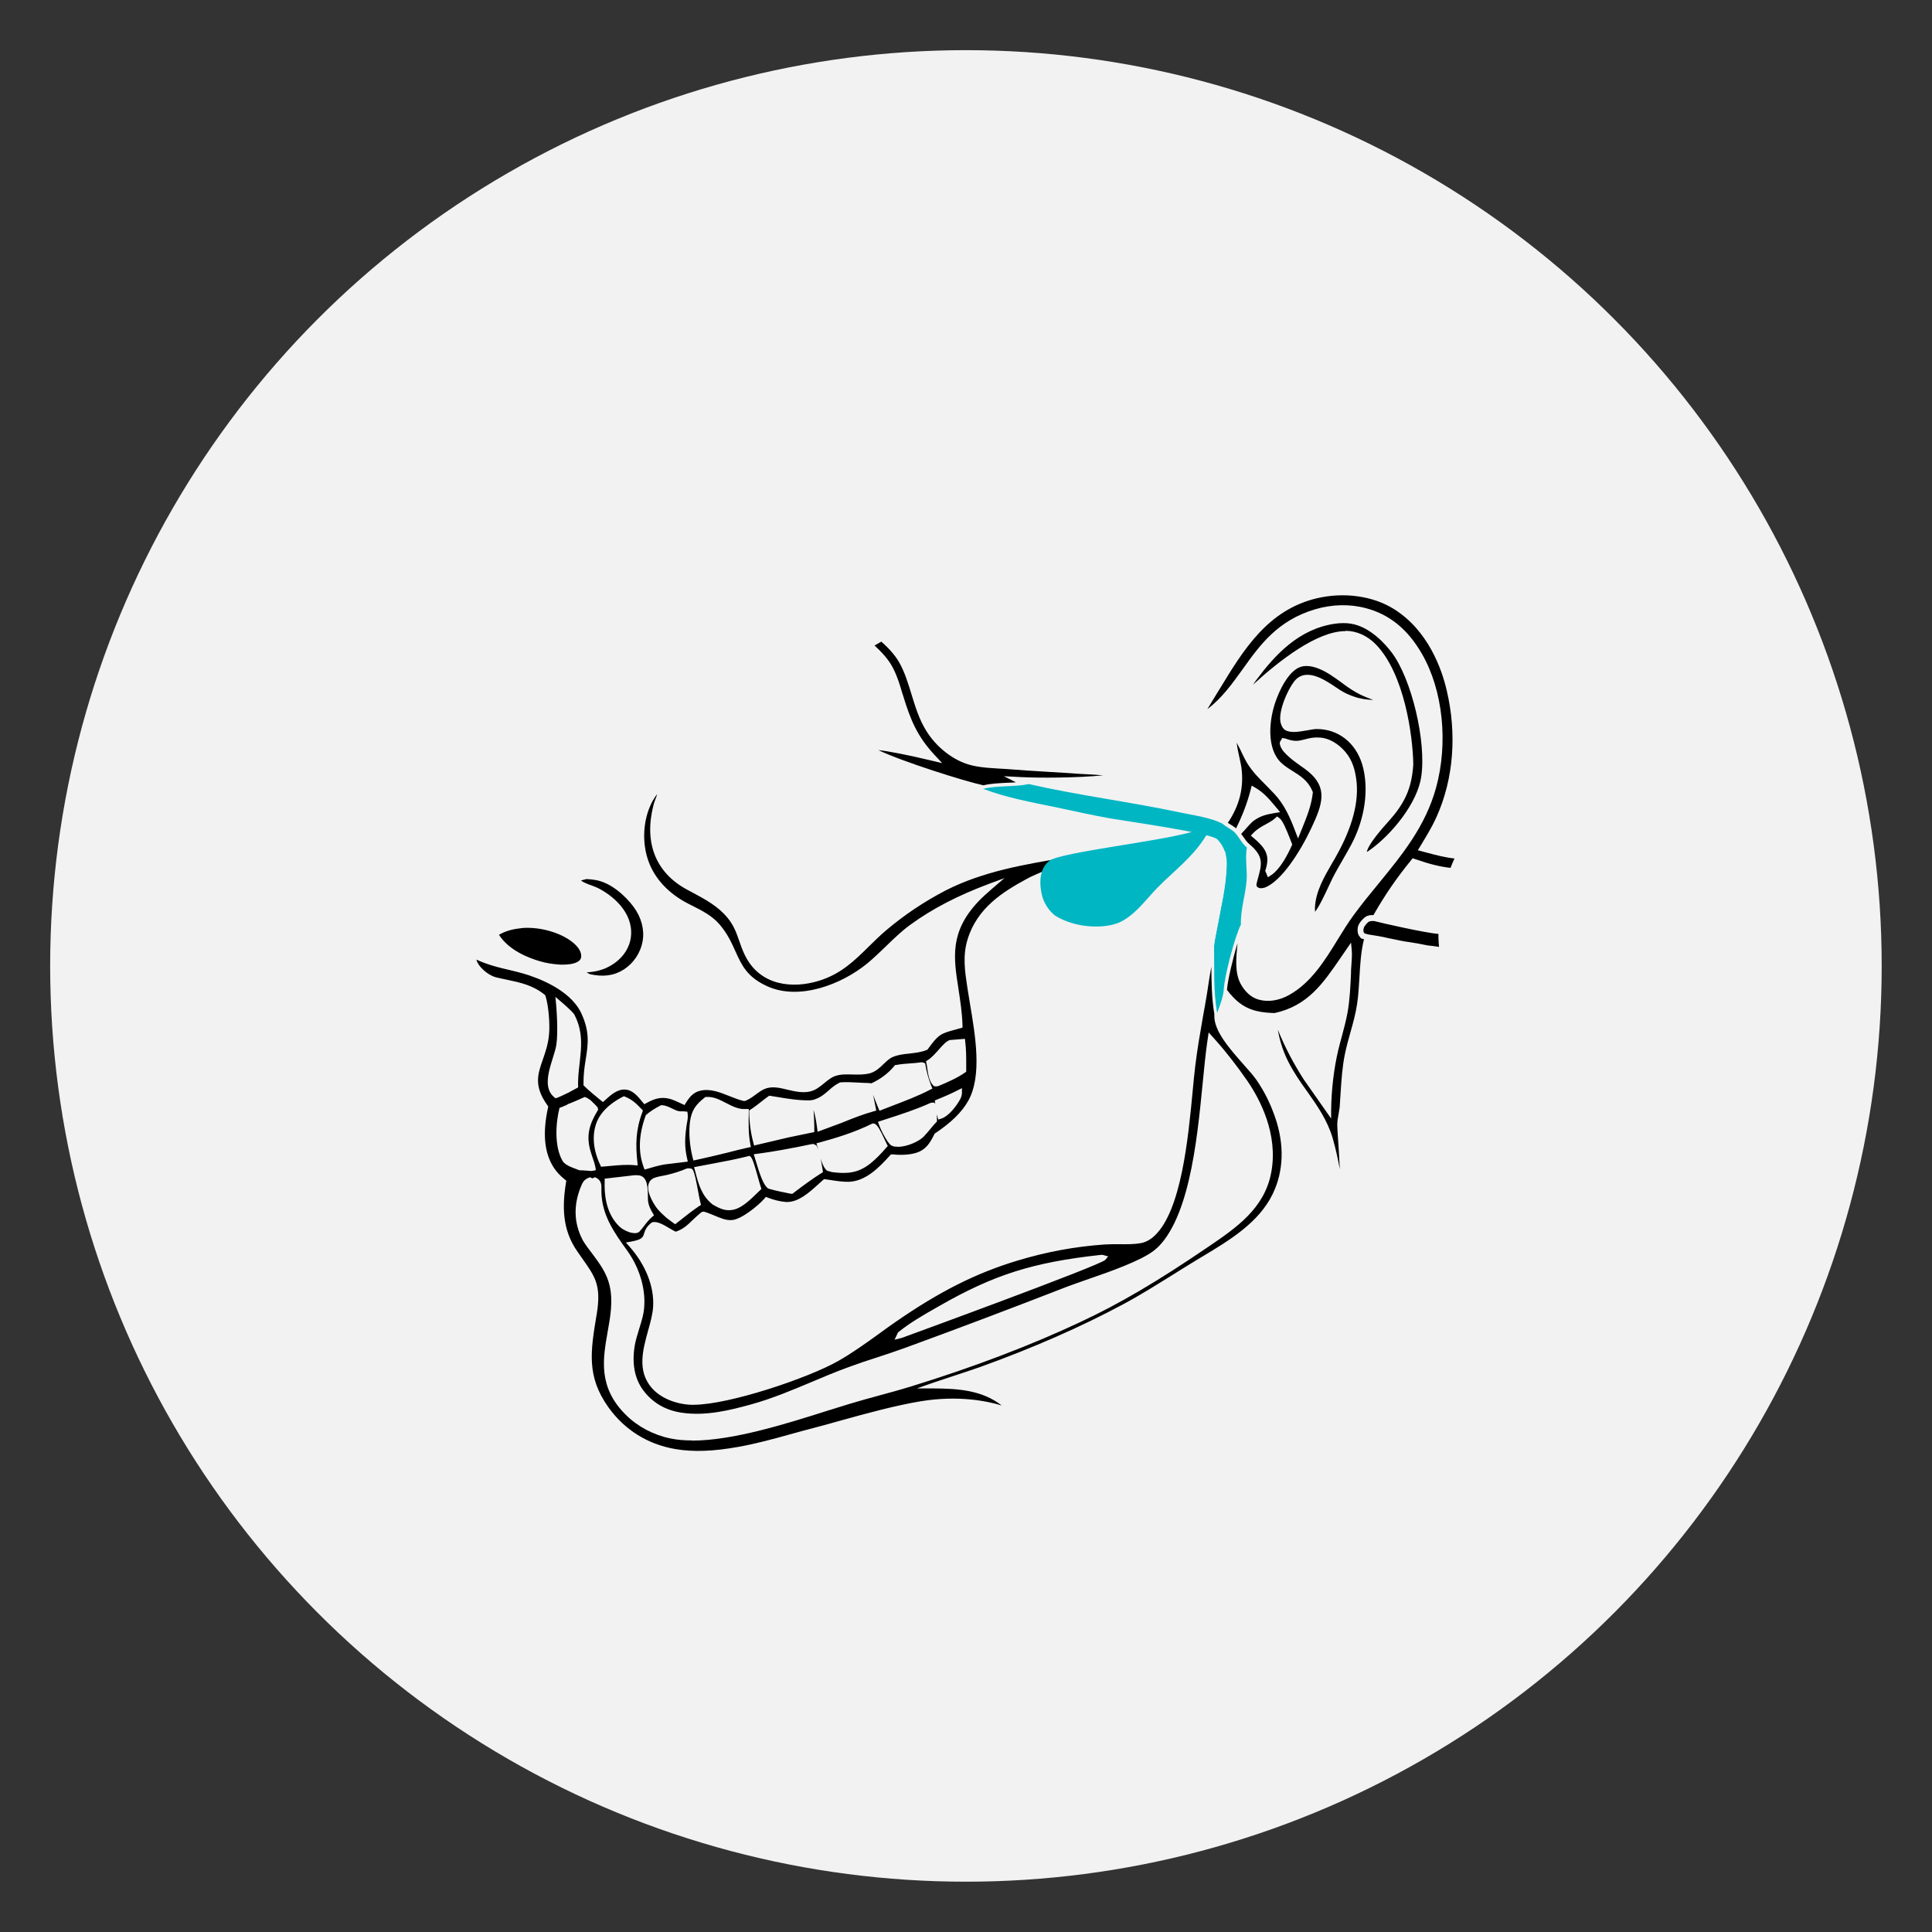 <?xml version="1.0" encoding="UTF-8"?>
<svg id="_Слой_1" data-name="Слой 1" xmlns="http://www.w3.org/2000/svg" viewBox="0 0 135.95 135.95">
  <rect x="0" y="0" width="135.95" height="135.95" fill="#333333" stroke="none"/>
  <defs>
    <style>
      .cls-1 {
        fill: #000;
      }

      .cls-1, .cls-2, .cls-3 {
        stroke-width: 0px;
      }

      .cls-2 {
        fill: #f2f2f2;
      }

      .cls-3 {
        fill: #00b6c3;
      }
    </style>
  </defs>
  <g id="_Кондилография_иконка" data-name="Кондилография иконка">
    <circle class="cls-2" cx="67.97" cy="67.97" r="64.44"/>
    <g>
      <g>
        <path class="cls-1" d="M89.92,78.51c-.33-.95-.75-1.82-1.33-2.65-.77-1.11-2.99-3.03-2.93-4.43,0-.03,0-.06,0-.1,0-.02,0-.04,0-.06-.28-1.57-.19-3.19-.22-4.78-.41,1.19-.54,2.43-.75,3.67-.27,1.59-.57,3.17-.77,4.77-.36,2.92-.61,9.79-2.8,11.85-.25.23-.54.41-.88.47-.79.14-1.68.03-2.49.09-2.11.15-4.19.53-6.21,1.15-3.22.97-5.86,2.42-8.61,4.34-1.32.91-2.62,1.93-4.01,2.73-2.05,1.17-7.93,3.18-10.29,3.05-.94-.05-1.97-.4-2.6-1.13-1.4-1.64.06-3.81.16-5.57.09-1.61-.68-3.19-1.73-4.37,1.52-.27.73-.74,1.54-1.37.41-.08,1.1.49,1.51.67l.08.03c.87-.27,1.21-.85,1.89-1.38.02-.01.04-.03.06-.04.67.19,1.32.65,2.04.6.72-.05,1.97-1.06,2.43-1.59.42.17.91.3,1.36.32,1.1.06,1.99-.93,2.76-1.59.55.08,1.14.2,1.7.18,1.27-.05,2.24-1.04,3.03-1.93.59.05,1.28.04,1.85-.16.68-.24.99-.75,1.3-1.36.92-.62,1.85-1.38,2.4-2.37,1.17-2.11.31-5.68-.03-7.96-.18-1.17-.36-2.25-.01-3.41.62-2.06,2.26-3.17,4.06-4.15.85-.48,6-2.46,3.54-2.04-3.23.55-6.49.98-9.44,2.5-1.49.78-2.9,1.72-4.18,2.81-1.58,1.34-2.6,2.89-4.69,3.53-1.92.59-4.01.25-4.96-1.71-.46-.95-.52-1.77-1.22-2.64-.81-.99-1.86-1.47-2.95-2.06-2.24-1.22-2.84-3.33-2.22-5.72.08-.3.39-.95.31-1.22h-.12c-.34.26-.66.81-.83,1.2-.54,1.25-.57,2.79-.1,4.06.51,1.37,1.58,2.38,2.86,3.04.8.42,1.59.75,2.19,1.46,1.41,1.65,1.02,3.29,3.41,4.37,2.34,1.06,5.38-.1,7.24-1.63,1.06-.86,1.92-1.92,3.03-2.73,1.69-1.23,3.56-2.14,5.52-2.86-.36.31-.71.61-1.03.96-2.8,3-1.26,5.42-1.14,8.84-1.37.38-1.52.32-2.4,1.53-.78.32-1.66.17-2.41.5-.59.26-.92.95-1.57,1.13-.79.22-1.63-.07-2.45.19-.68.22-1.1.95-1.78,1.1-1.03.22-2.09-.55-3.09-.21-.53.18-.9.64-1.41.86-.02,0-.04.02-.06.02-1.01-.26-2.04-.98-3.13-.73-.56.13-.85.48-1.14.95-.3-.14-.6-.3-.92-.38-.68-.18-1.19-.01-1.78.32-.36-.43-.76-.93-1.37-.97-.62-.04-1.16.42-1.59.81-.4-.32-.8-.64-1.16-1-.04-1.94.8-3.02-.19-5.11-.72-1.51-2.65-2.42-4.17-2.87-.91-.27-1.84-.42-2.73-.75-.28-.1-.56-.23-.84-.37-.44.44.55,1.55,1.42,1.77,1.21.3,2.35.38,3.35,1.2.21.64.3,1.87.25,2.54-.15,2.08-1.64,3.05-.07,5.2-.31,1.44-.4,3.05.43,4.35.23.36.51.64.85.91-.3,1.81-.25,3.46.84,5.02,1.17,1.68,1.67,2.09,1.31,4.24-.42,2.54-.77,4.41.84,6.69,1.18,1.66,2.87,2.7,4.87,3.04,1.48.25,3.04.11,4.5-.16,1.79-.32,3.51-.87,5.26-1.33,2.35-.62,5.18-1.5,7.57-1.88,3.93-.63,6.5.63,6.5.63-.11-.13-.23-.25-.35-.36-1.5-1.41-3.34-1.55-5.3-1.56,1.1-.38,2.23-.72,3.32-1.11,3.44-1.24,6.89-2.7,10.11-4.43,1.64-.88,3.2-1.91,4.78-2.88,2.13-1.31,4.69-2.62,5.82-4.97.87-1.79.83-3.73.18-5.58ZM63.32,93.91c.86-.71,1.92-1.29,2.89-1.85,3.96-2.26,6.73-3.06,11.22-3.56.15-.02.07-.02.22.01-.22.27-12.93,4.98-14.21,5.42l-.14.04.03-.07ZM61.05,81.75c-.82.63-1.53.66-2.51.54l-.25-.06c-.32-.24-.5-1.24-.61-1.63,1.3-.36,2.52-.73,3.73-1.33.01,0,.03,0,.04,0,.2.09.62,1.1.75,1.35-.34.41-.72.8-1.14,1.13ZM65.71,78.84c-.31.32-.56.69-.87,1-.39.38-1.3.73-1.86.64-.2-.03-.24-.13-.35-.27-.24-.36-.44-.74-.59-1.15,1.19-.39,2.38-.76,3.53-1.28h.08c.14.21.08.78.07,1.05ZM67.35,77.33c-.23.4-.73,1.05-1.18,1.2-.09-.32-.13-.63-.17-.96.51-.2,1-.42,1.49-.67,0,.16-.06.3-.14.44ZM66.92,73.36l.81-.06c.09.66.07,1.33.07,1.99-.54.37-1.12.62-1.72.88-.1.05-.16.07-.27.06-.3-.27-.35-1.08-.43-1.47.59-.35,1.12-1.27,1.53-1.41ZM63.09,75.15c.59-.1,1.19-.09,1.78-.17l.05.02c.09.53.23,1.04.43,1.54-1.07.55-2.24.96-3.36,1.4-.21-.5-.4-1-.58-1.5.67-.31,1.22-.72,1.69-1.28ZM59.17,76.37c.65-.04,1.31.04,1.96.06.05.54.18,1.08.28,1.61-.79.21-1.55.52-2.3.83l-1.43.53c-.08-.63-.2-1.19-.41-1.8.99-.3,1.12-.85,1.9-1.23ZM57.29,80.76c.21.51.29,1.07.38,1.61-.69.43-1.34.93-1.99,1.42-.52-.09-1.02-.19-1.52-.33-.35-.24-.73-1.64-.86-2.07,1.29-.17,2.56-.41,3.84-.68.09-.01.04-.02.16.05ZM54.18,77.32c.91.15,1.87.34,2.79.32.08.63.09,1.26.11,1.89l-1.67.35-2.19.52c-.19-.71-.28-1.41-.29-2.14.44-.28.84-.63,1.26-.93ZM53.35,83.6c-.46.43-1.09,1.12-1.7,1.3-.53.15-.95-.06-1.4-.32-.75-.59-.93-1.43-1.16-2.31,1.21-.24,2.4-.43,3.59-.73.16.15.54,1.68.66,2.06ZM48.76,78.97c.1-.77.38-1.12.96-1.59.99-.02,1.7.92,2.76.86-.02.79-.04,1.53.12,2.31-.49.11-.98.23-1.47.36-.72.18-1.45.35-2.18.51-.19-.77-.29-1.65-.19-2.44ZM48.59,82.44c.18.35.37,1.76.51,2.27-.55.37-1.07.79-1.59,1.2-.18-.12-.35-.26-.52-.39-.22-.2-.44-.4-.62-.63-.26-.35-.67-1.08-.54-1.51.04-.13.12-.23.25-.28.27-.11.64-.15.92-.22.49-.11.95-.26,1.41-.46.06,0,.12.01.18.02ZM45.62,78.57c.3-.25.61-.44.95-.61.45.02.87.44,1.3.43.11,0,.21,0,.31.01.03.24-.05.53-.08.77-.12.87-.16,1.52.04,2.39l-1.43.17c-.42.08-.83.19-1.24.32-.43-1.16-.27-2.33.14-3.47ZM45.42,84.61c.06.32.19.59.35.87-.38.33-.6.69-.92,1.06-.19.07-.3.03-.5,0-.28-.09-.52-.24-.72-.45-.74-.78-.93-1.92-.88-2.96l1.63-.19c.18-.02.39-.05.57-.02.58.1.39,1.26.47,1.7ZM42.14,79.14c.27-.79,1.04-1.41,1.77-1.77.47.19.76.48,1.11.83-.47,1.26-.5,2.28-.36,3.6-.53-.05-1.05,0-1.58.04-.22.02-.44.04-.66.06-.41-.86-.61-1.83-.28-2.76ZM40.22,81.33c-.58-1.01-.39-2.4-.11-3.48.37-.13.73-.26,1.09-.41.27.07.5.42.66.63-.62,1.04-.84,1.88-.47,3.07.11.34.26.69.32,1.04-.2.04-.41,0-.62-.03-.37-.16-.67-.46-.88-.82ZM89.08,82.27c-.46,2.42-2.49,3.71-4.39,4.99-2.78,1.87-5.64,3.63-8.68,5.05-3.79,1.76-7.79,3.22-11.78,4.44-1.44.44-2.91.79-4.36,1.22-3.27.98-9.01,3.06-12.31,2.39-1.08-.22-2.14-.75-2.93-1.52-2.92-2.84-.37-5.77-1.04-8.75-.29-1.3-1.17-2.11-1.89-3.18-.06-.12-.12-.24-.18-.36-.47-1.07-.38-2.18.09-3.24.06-.14.11-.2.24-.26.35.15.25.51.26.84.04,1.68.9,2.9,1.85,4.23.89,1.24,1.42,2.94,1.06,4.45-.17.71-.45,1.38-.57,2.1-.18,1.13-.08,2.29.62,3.24.71.96,1.7,1.51,2.87,1.69,1.67.25,3.37-.14,4.98-.6,2.4-.67,4.59-1.8,6.92-2.65,1.28-.47,2.59-.86,3.87-1.33,3.83-1.4,7.65-2.84,11.44-4.33,1.64-.62,4.83-1.56,6.14-2.55,3.37-2.54,3.42-10.78,4-14.71.76.85,1.52,1.83,2.17,2.77,1.2,1.73,2.01,3.95,1.6,6.07Z"/>
        <path class="cls-2" d="M49.14,102.48c-.59,0-1.14-.04-1.66-.13-2.07-.35-3.8-1.43-5-3.12-1.63-2.29-1.31-4.22-.9-6.67l.03-.17c.31-1.87-.04-2.35-.96-3.64-.1-.14-.21-.3-.33-.46-1.21-1.73-1.14-3.52-.9-5.05-.34-.28-.6-.56-.8-.88-.71-1.11-.87-2.55-.47-4.41-1.04-1.48-.7-2.48-.33-3.53.18-.53.37-1.07.42-1.73.05-.64-.04-1.79-.22-2.41-.73-.58-1.56-.76-2.44-.94-.26-.05-.52-.11-.78-.18-.7-.17-1.48-.88-1.65-1.47-.07-.25-.02-.48.13-.63l.1-.1.13.06c.3.15.57.27.82.36.54.2,1.1.33,1.64.46.36.09.72.17,1.08.28,1.01.29,3.44,1.17,4.3,2.97.69,1.44.53,2.43.37,3.49-.08.5-.16,1.02-.16,1.62.3.29.63.56.95.82.37-.33.94-.8,1.61-.75.63.04,1.06.5,1.4.92.55-.3,1.08-.45,1.78-.26.26.07.51.19.75.3l.05.02c.26-.39.58-.75,1.17-.89.81-.19,1.56.11,2.29.4.3.12.59.23.87.31.21-.09.4-.23.6-.38.25-.19.5-.38.82-.48.58-.19,1.17-.06,1.73.08.48.11.94.22,1.38.13.31-.07.58-.28.85-.52.27-.23.55-.46.91-.58.46-.15.92-.14,1.36-.12.39.01.75.02,1.1-.07.3-.08.54-.31.78-.55.22-.22.46-.44.76-.57.41-.18.84-.22,1.26-.27.39-.04.75-.08,1.1-.21.79-1.07,1.03-1.16,2.12-1.46l.2-.06c-.04-.82-.16-1.59-.27-2.33-.35-2.26-.65-4.21,1.48-6.5.08-.08.15-.16.23-.23-1.71.71-3.18,1.51-4.45,2.44-.62.45-1.17.99-1.7,1.51-.42.41-.86.83-1.32,1.22-1.9,1.56-5.05,2.74-7.45,1.66-1.57-.71-2-1.66-2.45-2.66-.26-.57-.52-1.17-1.03-1.76-.49-.57-1.12-.89-1.79-1.23l-.34-.18c-1.44-.75-2.46-1.84-2.95-3.15-.5-1.34-.46-2.91.1-4.21.19-.44.52-1,.89-1.28l.05-.04h.33s.04.14.04.14c.07.24-.04.57-.2,1.01-.05.12-.09.24-.11.32-.45,1.74-.45,4.1,2.12,5.5l.4.22c.96.51,1.87,1,2.61,1.9.47.58.66,1.13.87,1.71.11.31.22.64.38.97.95,1.96,3.06,2.12,4.72,1.61,1.46-.45,2.39-1.36,3.38-2.33.39-.38.79-.78,1.24-1.16,1.29-1.1,2.71-2.05,4.22-2.83,2.7-1.39,5.7-1.89,8.59-2.37l.91-.15c.56-.1.82-.1.89.13.08.28-.15.45-2.75,1.58-.67.29-1.3.57-1.54.7-1.98,1.07-3.41,2.16-3.97,4.03-.32,1.07-.17,2.1,0,3.19l.02.13c.05.32.11.67.17,1.04.39,2.31.88,5.18-.16,7.05-.47.85-1.24,1.61-2.42,2.41-.3.6-.64,1.16-1.38,1.42-.49.17-1.1.22-1.83.18-.82.91-1.81,1.87-3.1,1.92-.48.02-.95-.06-1.41-.13l-.23-.04c-.1.09-.2.18-.31.27-.71.64-1.51,1.36-2.53,1.31-.4-.02-.85-.12-1.29-.28-.53.57-1.72,1.51-2.47,1.56-.51.04-1-.16-1.45-.36-.19-.08-.38-.16-.56-.22-.19.15-.36.31-.52.47-.39.38-.76.73-1.41.93l-.07.02-.14-.06c-.15-.06-.31-.16-.49-.27-.27-.17-.64-.39-.86-.39h0c-.23.2-.29.36-.34.54-.11.34-.24.59-.91.77,1.07,1.31,1.64,2.84,1.55,4.26-.03.58-.21,1.2-.37,1.8-.35,1.27-.72,2.59.17,3.63.52.61,1.44,1.01,2.46,1.06,2.25.11,8.09-1.83,10.18-3.03.99-.56,1.94-1.25,2.87-1.92.38-.27.75-.54,1.13-.8,3.12-2.17,5.71-3.47,8.67-4.37,2.03-.62,4.13-1.01,6.25-1.15.34-.02.7-.02,1.04-.02.48,0,.98.01,1.42-.07.27-.05.53-.19.77-.42,1.77-1.67,2.25-6.67,2.56-9.98.06-.67.12-1.26.18-1.75.14-1.19.35-2.38.56-3.53.07-.42.14-.83.21-1.25.04-.27.09-.53.13-.8.15-.96.3-1.95.63-2.9l.36-1.05.02,1.11c0,.41,0,.82,0,1.24,0,1.16,0,2.36.21,3.51v.02s0,.18,0,.18c-.04.92,1.07,2.17,1.96,3.18.37.41.71.8.94,1.13.56.79,1,1.68,1.35,2.7h0c.71,2.03.64,4.02-.19,5.74-1.03,2.13-3.21,3.44-5.14,4.59-.26.15-.51.31-.76.46-.42.26-.84.52-1.27.79-1.14.71-2.32,1.45-3.52,2.1-2.96,1.59-6.37,3.08-10.14,4.44-.63.23-1.28.44-1.92.65-.11.04-.22.07-.33.11,1.56.08,3.04.4,4.29,1.58.12.12.24.24.36.38l.67.75-.9-.44s-2.57-1.23-6.38-.61c-1.79.29-3.79.84-5.72,1.38-.63.18-1.25.35-1.83.5-.53.14-1.06.28-1.59.43-1.2.33-2.44.67-3.69.9-1.08.2-2.04.29-2.91.29ZM33.52,67.46s0,.07.02.12c.11.41.75,1.03,1.36,1.19.26.06.51.12.77.17.95.2,1.84.39,2.66,1.06l.04.04.02.06c.21.67.31,1.92.25,2.62-.05.71-.26,1.31-.44,1.83-.37,1.05-.65,1.88.33,3.24l.05.07-.02.09c-.39,1.79-.26,3.17.4,4.2.2.31.45.58.8.86l.09.07-.02.12c-.35,2.1-.11,3.56.81,4.88l.32.46c.93,1.31,1.36,1.91,1.03,3.93l-.03.17c-.4,2.45-.69,4.21.84,6.37,1.14,1.6,2.78,2.63,4.74,2.96,1.25.21,2.66.16,4.43-.16,1.24-.22,2.47-.56,3.66-.89.53-.15,1.06-.29,1.59-.43.58-.15,1.2-.32,1.83-.5,1.94-.54,3.95-1.09,5.76-1.39,2.59-.42,4.59-.03,5.68.3-1.39-1.08-3.06-1.19-4.8-1.2h-1.17s1.11-.39,1.11-.39c.47-.16.94-.31,1.41-.47.64-.21,1.28-.42,1.91-.64,3.75-1.35,7.14-2.84,10.08-4.42,1.2-.64,2.37-1.38,3.5-2.08.42-.26.84-.53,1.27-.79.25-.15.5-.31.76-.46,1.97-1.18,4.01-2.41,4.99-4.42.79-1.62.84-3.5.17-5.43h0c-.34-.98-.77-1.83-1.3-2.6-.21-.3-.55-.69-.91-1.09-.99-1.12-2.1-2.38-2.06-3.46v-.1c-.19-1.1-.2-2.23-.21-3.32-.09.46-.16.93-.23,1.39-.04.27-.08.54-.13.81-.07.42-.14.83-.22,1.25-.2,1.15-.41,2.34-.55,3.51-.06.48-.12,1.08-.18,1.74-.32,3.37-.8,8.46-2.69,10.23-.3.28-.63.46-.98.52-.48.08-1,.08-1.5.07-.33,0-.68,0-1.01.02-2.09.14-4.16.53-6.17,1.14-2.91.88-5.47,2.17-8.56,4.31-.38.26-.75.53-1.12.8-.93.67-1.9,1.37-2.9,1.94-2.12,1.21-7.68,3.08-10.18,3.09-.08,0-.15,0-.23,0-1.12-.06-2.15-.51-2.74-1.2-1.03-1.2-.61-2.69-.25-4,.17-.61.33-1.18.36-1.72.08-1.4-.53-2.94-1.68-4.23l-.24-.27.35-.06c.8-.14.85-.31.93-.56.06-.2.15-.48.52-.77l.08-.04c.36-.07.78.19,1.19.43.17.1.32.19.44.24h0c.52-.17.83-.47,1.18-.81.18-.17.36-.34.58-.52l.08-.06.15-.02c.24.07.48.17.7.26.43.18.84.37,1.27.33.65-.04,1.85-1.01,2.29-1.52l.09-.11.13.05c.43.17.89.28,1.29.31.03,0,.06,0,.08,0,.8,0,1.52-.64,2.15-1.21.13-.12.26-.23.38-.34l.07-.06.42.06c.44.07.9.14,1.33.13,1.18-.05,2.11-.99,2.89-1.86l.07-.07h.1c.7.07,1.32.02,1.76-.14.62-.22.9-.7,1.18-1.26l.02-.05.04-.03c1.15-.77,1.89-1.5,2.34-2.3.97-1.75.5-4.54.12-6.79-.06-.37-.12-.72-.17-1.05l-.02-.12c-.17-1.14-.34-2.21.01-3.37.67-2.23,2.5-3.37,4.16-4.27.25-.15.87-.41,1.58-.72.62-.27,1.52-.66,2.07-.94l-.89.15c-2.87.48-5.83.97-8.48,2.33-1.48.77-2.87,1.7-4.15,2.78-.44.37-.83.76-1.22,1.14-1.02,1.01-1.99,1.96-3.54,2.43-1.82.56-4.14.37-5.2-1.82-.17-.35-.29-.69-.4-1.01-.19-.55-.37-1.06-.8-1.59-.69-.84-1.56-1.3-2.49-1.8l-.41-.22c-2.18-1.19-3.01-3.3-2.32-5.95.02-.09.07-.22.12-.36.04-.11.1-.26.14-.4-.21.26-.4.6-.51.87-.51,1.19-.55,2.68-.09,3.91.45,1.21,1.41,2.23,2.76,2.93l.34.17c.7.36,1.37.69,1.91,1.33.54.64.82,1.26,1.09,1.86.44.97.81,1.81,2.24,2.46,2.25,1.02,5.22-.12,7.03-1.6.45-.37.88-.79,1.3-1.19.54-.53,1.11-1.08,1.74-1.54,1.55-1.13,3.37-2.07,5.57-2.89l1.05-.39-.85.73c-.39.34-.71.62-1.01.94-2,2.14-1.72,3.92-1.37,6.16.12.8.25,1.62.28,2.53v.16s-.5.14-.5.14c-1.02.28-1.18.32-1.93,1.36l-.03.05-.05.02c-.41.17-.84.21-1.26.26-.41.04-.8.09-1.14.24-.24.1-.43.29-.64.49-.27.26-.55.53-.95.65-.41.11-.82.1-1.22.09-.43-.01-.83-.03-1.22.1-.28.09-.52.29-.78.5-.3.25-.62.51-1.03.6-.53.11-1.05-.01-1.56-.13-.53-.13-1.04-.25-1.52-.09-.25.08-.47.25-.71.42-.21.16-.43.32-.69.43l-.06.03h-.12c-.33-.08-.67-.21-.99-.34-.7-.28-1.36-.54-2.05-.38-.47.11-.73.4-1.02.86l-.09.15-.37-.17c-.22-.1-.45-.21-.68-.27-.62-.16-1.09,0-1.63.3l-.15.08-.11-.13c-.35-.43-.71-.87-1.23-.9-.56-.04-1.02.38-1.44.76l-.13.12-.25-.2c-.35-.29-.72-.59-1.06-.92l-.06-.06v-.08c-.01-.67.07-1.23.16-1.77.16-1.03.3-1.92-.33-3.25-.79-1.65-3.09-2.48-4.05-2.76-.35-.1-.71-.19-1.06-.27-.56-.13-1.13-.27-1.69-.48-.21-.08-.44-.17-.68-.29ZM49.48,85.49l.03.04v-.02s-.03-.02-.03-.02ZM52.47,77.22l.04.05-.03-.07v.03ZM49,100.7c-.53,0-1.03-.04-1.48-.13-1.15-.23-2.23-.79-3.03-1.58-1.91-1.86-1.57-3.77-1.24-5.62.19-1.06.38-2.15.14-3.22-.21-.91-.71-1.57-1.25-2.28-.2-.27-.41-.54-.61-.83-.08-.14-.14-.26-.2-.39-.47-1.07-.44-2.22.09-3.41.08-.17.15-.28.35-.36l.08-.04.08.03c.41.18.4.56.39.84,0,.06,0,.12,0,.18.04,1.64.9,2.84,1.82,4.12,1.01,1.41,1.43,3.18,1.09,4.62-.07.29-.16.58-.25.87-.12.39-.25.8-.32,1.21-.2,1.25,0,2.29.58,3.09.66.9,1.58,1.44,2.74,1.61,1.69.25,3.41-.18,4.89-.59,1.48-.41,2.9-1.01,4.28-1.59.85-.36,1.73-.73,2.62-1.05.65-.24,1.31-.46,1.97-.67.64-.21,1.27-.42,1.91-.65,3.81-1.39,7.66-2.85,11.44-4.32.4-.15.89-.32,1.43-.51,1.65-.57,3.7-1.29,4.67-2.02,2.64-1.99,3.2-7.67,3.61-11.82.1-1.02.2-1.98.31-2.76l.06-.42.28.32c.75.84,1.51,1.8,2.19,2.79.83,1.2,2.14,3.6,1.63,6.22h0c-.46,2.42-2.41,3.73-4.29,5l-.18.12c-3.36,2.26-6.05,3.83-8.71,5.07-3.49,1.63-7.47,3.12-11.81,4.45-.76.23-1.54.44-2.29.65-.69.19-1.38.37-2.07.58-.47.14-.99.3-1.54.48-2.84.89-6.56,2.06-9.38,2.06ZM41.85,83.29s-.04.05-.06.11c-.48,1.08-.51,2.12-.09,3.08.05.12.11.23.17.35.18.27.38.53.58.79.56.74,1.1,1.44,1.32,2.43.26,1.15.06,2.28-.14,3.38-.33,1.83-.63,3.55,1.12,5.26.75.73,1.76,1.25,2.83,1.47,2.78.56,7.34-.87,10.67-1.91.56-.17,1.08-.34,1.54-.48.69-.21,1.39-.39,2.08-.58.75-.2,1.53-.41,2.28-.64,4.32-1.32,8.28-2.81,11.75-4.43,2.64-1.23,5.32-2.78,8.66-5.04l.18-.12c1.81-1.22,3.69-2.48,4.12-4.74h0c.35-1.82-.22-3.97-1.57-5.92-.58-.83-1.23-1.68-1.87-2.42-.09.68-.17,1.48-.25,2.31-.42,4.23-.99,10.01-3.77,12.1-1.02.77-3.1,1.49-4.78,2.07-.53.18-1.02.35-1.42.5-3.78,1.48-7.63,2.93-11.45,4.33-.63.23-1.28.44-1.92.66-.65.22-1.31.43-1.96.67-.88.32-1.76.69-2.61,1.05-1.39.58-2.83,1.19-4.33,1.61-1.52.43-3.29.86-5.06.6-1.27-.19-2.28-.78-3-1.77-.65-.89-.87-2.03-.65-3.39.07-.44.2-.86.33-1.27.09-.28.17-.56.24-.85.32-1.33-.08-2.97-1.03-4.29-.95-1.32-1.85-2.57-1.89-4.34,0-.07,0-.13,0-.2,0-.23,0-.34-.07-.41ZM62.95,94.27l.24-.51c.82-.67,1.78-1.22,2.71-1.75l.21-.12c3.83-2.19,6.57-3.06,11.29-3.58h.05c.07-.02.11-.02.17,0l.36.1-.2.24c-.31.38-14.17,5.44-14.31,5.49l-.55.14ZM76.49,88.82c-4.09.53-6.67,1.41-10.17,3.41l-.21.12c-.59.33-1.19.68-1.75,1.05,2.71-.98,9.51-3.52,12.13-4.58ZM44.65,86.77c-.08,0-.16-.01-.24-.03l-.09-.02c-.35-.12-.62-.28-.83-.51-.85-.89-.98-2.18-.94-3.1v-.17s1.81-.21,1.81-.21c.2-.03.42-.05.62-.02.59.1.6.87.61,1.43,0,.17,0,.34.02.44h0c.05.29.17.53.33.8l.08.14-.13.11c-.23.2-.4.41-.57.64-.1.13-.21.27-.33.4l-.08.06c-.1.03-.19.05-.26.05ZM42.94,83.3c-.01.83.13,1.9.83,2.64.17.18.38.31.64.4h.06c.11.03.17.04.26.02.1-.11.19-.23.28-.34.15-.19.31-.39.51-.58-.13-.23-.24-.49-.3-.79-.03-.13-.03-.3-.03-.5,0-.42-.01-.99-.28-1.04-.15-.02-.33,0-.5.02l-1.47.17ZM47.52,86.15l-.12-.08c-.14-.1-.28-.2-.42-.31l-.11-.09c-.22-.2-.46-.41-.66-.67-.03-.04-.77-1.04-.57-1.69.06-.19.18-.33.36-.41.2-.08.44-.13.67-.17.1-.02.2-.04.29-.06.46-.11.91-.25,1.38-.45h.05c.07-.02.14,0,.19,0l.09.02.09.09c.12.23.23.76.36,1.48.06.33.12.64.17.83l.04.14-.12.08c-.49.33-.96.7-1.41,1.06l-.28.22ZM48.45,82.62c-.47.2-.93.34-1.41.45-.09.02-.2.04-.3.06-.21.04-.42.08-.59.15-.07.03-.11.07-.13.15-.1.32.24.97.51,1.33.17.23.4.43.59.6l.1.08c.09.07.18.14.28.21l.05-.04c.43-.33.86-.68,1.32-.99-.04-.19-.09-.45-.14-.72-.09-.46-.19-1.02-.28-1.28ZM51.29,85.16c-.41,0-.76-.18-1.14-.4-.78-.61-1-1.45-1.21-2.26l-.1-.37.21-.04c.37-.07.74-.14,1.11-.21.81-.15,1.65-.31,2.48-.52l.1-.03.08.07c.13.12.26.52.55,1.57.07.25.13.46.17.57l.04.12-.09.09c-.08.07-.16.15-.24.23-.44.43-.99.96-1.54,1.12-.15.04-.28.06-.42.06ZM49.34,82.43c.2.77.4,1.49,1.03,1.99.42.24.77.42,1.22.29.46-.13.97-.63,1.38-1.02.05-.05.1-.1.15-.15-.04-.12-.08-.29-.13-.47-.11-.38-.29-1.04-.4-1.3-.79.19-1.59.34-2.36.49-.3.06-.59.11-.89.17ZM55.72,84h-.08c-.49-.1-1.02-.2-1.54-.35l-.06-.03c-.3-.21-.56-.91-.87-1.97l-.13-.43.24-.03c1.14-.15,2.35-.37,3.83-.68.11-.02.16-.01.24.04,0,0,.03.02.05.03l.06.03.03.07c.03.07.05.14.08.21-.02-.09-.04-.18-.06-.24l-.06-.2.2-.05c1.13-.31,2.44-.7,3.7-1.32l.06-.03.15.03c.19.09.39.45.73,1.19.05.11.09.19.12.25l.06.12-.09.1c-.42.49-.79.86-1.17,1.16h0c-.85.66-1.62.71-2.66.58l-.35-.1c-.19-.15-.33-.45-.45-.84.05.25.09.49.13.74l.03.2-.11.07c-.62.39-1.22.83-1.8,1.27l-.25.19ZM54.24,83.28c.46.13.94.22,1.38.3l.11-.09c.55-.41,1.12-.84,1.71-1.22-.07-.46-.15-.93-.32-1.36-1.38.29-2.52.49-3.58.64.12.4.45,1.5.69,1.72ZM58.39,82.04l.2.05c.95.12,1.59.08,2.34-.5h0c.34-.26.67-.58,1.03-1-.02-.04-.04-.09-.06-.14-.1-.22-.36-.78-.5-.96-1.19.57-2.4.94-3.47,1.24.01.04.02.09.03.13.09.35.25.99.43,1.17ZM41.53,82.39c-.12,0-.23-.02-.34-.03l-.18-.03c-.39-.17-.73-.48-.97-.9h0c-.49-.85-.54-2.07-.13-3.63l.03-.1.1-.03c.37-.13.73-.26,1.08-.41l.06-.02.06.02c.29.07.51.36.69.59l.17.22-.07.12c-.55.92-.82,1.73-.45,2.9.03.1.07.2.1.31.09.24.17.5.22.75l.03.19-.19.04c-.07.02-.15.02-.22.02ZM41.15,81.95h.1c.07.02.14.03.21.04-.04-.16-.1-.32-.15-.47-.04-.11-.07-.21-.11-.32-.4-1.26-.13-2.16.42-3.11h0c-.12-.16-.27-.36-.42-.43-.31.12-.62.24-.93.35-.35,1.4-.31,2.49.12,3.22.14.24.38.55.76.72ZM45.36,82.3l-.07-.18c-.39-1.07-.35-2.25.14-3.61l.02-.05.04-.03c.27-.23.57-.42.99-.64l.05-.02h.05c.26.01.5.13.73.24.2.1.39.19.55.19.02,0,.04,0,.06,0,.1,0,.19,0,.29.01l.16.02.02.16c.03.21-.01.44-.05.64-.01.06-.02.12-.03.18-.12.86-.15,1.48.04,2.31l.05.22-1.65.2c-.45.08-.88.21-1.21.31l-.18.05ZM45.79,78.69c-.42,1.19-.48,2.18-.19,3.11.31-.09.68-.19,1.08-.27l1.22-.15c-.15-.79-.11-1.43,0-2.24,0-.06.02-.13.03-.2.02-.12.04-.24.05-.36-.04,0-.08,0-.12,0h-.01c-.26,0-.5-.12-.73-.23-.18-.09-.35-.17-.52-.2-.35.18-.6.34-.82.53ZM42.3,82.11l-.06-.13c-.49-1.03-.59-2.04-.29-2.91.36-1.05,1.43-1.67,1.87-1.89l.08-.04.08.03c.51.2.82.51,1.17.88l.09.09-.04.12c-.47,1.26-.48,2.28-.35,3.51l.02.24-.24-.02c-.53-.05-1.07,0-1.54.04-.14.01-.29.03-.44.04l-.35.03ZM43.91,77.59c-.43.23-1.29.77-1.59,1.62h0c-.32.91-.07,1.84.22,2.49h.08c.15-.02.29-.03.44-.05.42-.04.89-.07,1.37-.05-.1-1.15-.07-2.14.35-3.34-.28-.28-.52-.51-.87-.67ZM48.79,81.65l-.05-.19c-.22-.88-.28-1.77-.19-2.51h0c.11-.84.43-1.24,1.04-1.72l.05-.04h.07c.55-.03.97.22,1.41.44.44.23.87.44,1.35.41h.22s0,.21,0,.21c-.02.86-.03,1.53.11,2.27l.04.19-.19.04c-.49.11-.98.23-1.47.36-.73.18-1.46.35-2.19.51l-.19.04ZM48.95,78.99c-.08.65-.03,1.41.14,2.18.66-.14,1.33-.3,1.98-.46.43-.11.86-.21,1.29-.31-.11-.69-.11-1.36-.09-1.96-.51-.03-.93-.25-1.34-.46-.38-.2-.75-.39-1.15-.4-.5.41-.75.73-.83,1.41h0ZM63.16,80.69c-.07,0-.14,0-.21-.01-.25-.04-.35-.17-.43-.28l-.05-.06c-.27-.41-.47-.8-.62-1.2l-.07-.2.61-.2c1.03-.33,2.09-.68,3.09-1.13l.08-.02h.19s.06.09.06.09c0,0,0,0,0,0,0-.03,0-.06-.01-.09l-.02-.15.14-.06c.57-.23,1.04-.44,1.47-.66l.3-.15v.33c0,.17-.06.34-.17.53h0c-.21.37-.75,1.12-1.3,1.29l-.2.06-.05-.2c-.02-.06-.03-.12-.04-.18,0,.08,0,.16,0,.24,0,.07,0,.14,0,.2v.08s-.06.06-.06.06c-.14.14-.27.3-.4.46-.15.18-.31.37-.48.55-.37.36-1.19.71-1.82.71ZM62.29,79.18c.13.31.29.61.49.91l.04.06c.07.1.09.12.17.13.52.07,1.36-.26,1.69-.59.16-.16.3-.33.45-.51.12-.14.24-.29.36-.42,0-.04,0-.08,0-.13,0-.15.02-.43,0-.6-.99.44-2.01.77-3.01,1.09l-.21.07ZM66.21,77.7c.02.19.05.37.09.55.31-.21.65-.64.84-.95-.28.13-.59.27-.93.41ZM53.07,80.63l-.05-.19c-.19-.7-.29-1.41-.3-2.19v-.11s.09-.06.09-.06c.27-.17.53-.38.79-.58.15-.12.3-.24.46-.35l.07-.05.56.09c.75.13,1.54.25,2.28.24l.24-.03c.53-.16.79-.4,1.07-.64.22-.2.45-.4.8-.58l.08-.02c.42-.03.85,0,1.27.02.24.01.47.03.71.03l.18.02h0c.66-.31,1.18-.7,1.62-1.23l.05-.06h.07c.32-.06.64-.09.96-.11.28-.02.55-.04.83-.08h.05s.2.07.2.07l.02.11c.08.51.23,1.01.42,1.5l.07.17-.16.08c-.84.44-1.75.78-2.63,1.12-.25.1-.5.19-.75.29l-.18.07-.08-.18c-.13-.31-.25-.62-.37-.94.04.2.08.4.12.6l.1.51-.18.05c-.73.2-1.44.48-2.13.76l-.15.06-1.67.62-.03-.25c-.06-.48-.14-.9-.25-1.29.03.4.04.81.05,1.2v.36s-1.83.38-1.83.38l-2.38.56ZM53.13,78.36c.02.63.09,1.22.24,1.8l2-.48,1.51-.31v-.02c-.01-.5-.03-1.01-.08-1.5-.73,0-1.46-.13-2.18-.25l-.39-.06c-.13.1-.25.19-.38.29-.23.18-.47.37-.72.54ZM57.52,77.73c.14.44.24.88.32,1.4l1.34-.5c.65-.26,1.31-.53,2-.72l-.03-.15c-.08-.37-.15-.75-.2-1.13-.18,0-.36-.02-.55-.03-.39-.02-.79-.05-1.18-.03-.29.15-.47.32-.67.5-.26.24-.54.48-1.02.66ZM61.65,76.53c.14.38.29.77.44,1.14.19-.07.38-.15.57-.22.81-.31,1.65-.63,2.43-1.02-.15-.4-.27-.82-.35-1.24-.23.03-.47.04-.71.06-.28.02-.57.04-.85.08-.43.5-.93.89-1.54,1.2ZM65.83,76.44s-.02,0-.02,0h-.07s-.06-.05-.06-.05c-.29-.26-.38-.83-.44-1.28-.02-.11-.03-.22-.05-.3l-.03-.14.12-.07c.26-.16.52-.45.77-.73.29-.33.54-.61.8-.69h.05s1-.08,1-.08l.02.19c.07.55.07,1.11.07,1.65v.47s-.08.06-.08.06c-.56.39-1.17.65-1.75.9-.11.05-.19.08-.33.08ZM65.6,74.86c0,.06.02.12.03.19.05.32.12.78.26.99.03,0,.06-.02.1-.04.54-.23,1.1-.47,1.6-.81v-.26c0-.47,0-.95-.05-1.41l-.59.04c-.16.07-.39.32-.61.57-.23.25-.48.54-.75.73Z"/>
      </g>
      <g>
        <path class="cls-1" d="M70.79,53.85c-.92-.07-2.01-.07-2.87-.41-1.02-.41-1.92-1.2-2.51-2.12-.96-1.51-1.05-3.31-1.92-4.83-.38-.67-.9-1.16-1.44-1.66-.31.18-.63.35-.94.53.6.54,1.17,1.09,1.52,1.79.3.59.48,1.23.67,1.86.52,1.73,1.01,2.91,2.24,4.24-.7-.17-4.03-.95-4.52-.72l.02.09c.89.75,6.74,2.6,8.15,2.89,1.02-.25,2.17-.12,3.23-.34-.21-.08-.43-.15-.64-.26,1.63.08,5.98.05,7.44-.39-1.07-.24-2.22-.28-3.32-.36-1.71-.12-3.43-.2-5.14-.33Z"/>
        <path class="cls-2" d="M69.2,55.77h-.06c-1.33-.28-7.29-2.13-8.26-2.96l-.06-.05-.09-.37.18-.09c.43-.2,2.24.14,3.94.53-.89-1.12-1.32-2.2-1.79-3.75l-.06-.19c-.17-.55-.34-1.12-.59-1.63-.34-.68-.91-1.22-1.47-1.72l-.26-.23,1.4-.79.13.12c.56.51,1.1,1.03,1.49,1.72.43.74.67,1.56.91,2.34.25.84.52,1.71,1,2.48.58.91,1.45,1.65,2.39,2.02.67.27,1.48.31,2.27.36.18.01.36.02.53.03h0c1.03.08,2.06.14,3.1.21.68.04,1.36.08,2.04.13l.54.03c.93.06,1.9.12,2.82.33l.92.21-.91.27c-1.2.36-4.14.44-6.09.43l.12.04-.85.17c-.52.11-1.06.13-1.58.15-.58.03-1.13.05-1.64.18h-.05ZM61.78,52.77c1.7.82,6.11,2.21,7.42,2.49.54-.13,1.12-.15,1.68-.18.2,0,.41-.02.61-.03l-.85-.43,1.17.06c1.32.07,3.97.06,5.81-.12-.39-.04-.79-.06-1.18-.08l-.54-.03c-.68-.05-1.36-.09-2.03-.13-1.04-.06-2.07-.13-3.11-.21h0c-.17-.01-.34-.02-.52-.03-.79-.05-1.68-.1-2.42-.4-1.03-.41-1.99-1.22-2.62-2.22-.52-.82-.79-1.73-1.06-2.6-.24-.79-.47-1.54-.86-2.24-.33-.58-.78-1.03-1.26-1.47l-.48.27c.5.47,1,.98,1.32,1.63.28.55.46,1.14.63,1.72l.06.18c.53,1.75,1.01,2.87,2.19,4.15l.56.6-.8-.19c-1.71-.41-2.98-.65-3.71-.73Z"/>
      </g>
      <g>
        <path class="cls-1" d="M102.64,60.22c-.87-.04-1.76-.31-2.57-.52.44-.71.86-1.41,1.21-2.17,1.26-2.81,1.42-6.03.71-9.01-.54-2.3-1.77-4.58-3.83-5.86-1.63-1.01-3.71-1.2-5.55-.76-3.46.82-5.22,3.61-6.94,6.43-.43.71-.9,1.43-1.27,2.18,3.36-1.97,3.71-6.11,8.17-7.44,1.15-.34,2.34-.39,3.5-.08,1.75.47,2.93,1.59,3.82,3.13,1.52,2.65,1.77,6.35.96,9.26-1,3.6-3.63,5.99-5.77,8.89-1.37,1.86-2.38,4.38-4.47,5.55-.6.34-1.32.5-2,.31-.51-.14-.92-.57-1.15-1.03-.57-1.11-.07-2.81-.12-4.04-.42.81-1.18,3.68-1.21,4.62.14.2.3.39.46.57.81.89,1.72,1.15,2.9,1.2.17.43.21.92.3,1.37.15.69.38,1.36.7,1.99.95,1.9,2.49,3.25,3.1,5.35.43,1.49.66,3.03.82,4.58.3-.33-.1-4.97-.11-5.59,0-.4.13-.83.16-1.24.1-1.23.12-2.51.37-3.72.24-1.18.66-2.29.85-3.49.25-1.6.11-3.18.54-4.76l-.33-.1c-.11-.12-.15-.22-.15-.39,0-.28.17-.49.36-.68.2-.19.38-.17.64-.16.85-1.5,1.64-2.66,2.74-4,.98.34,1.84.58,2.73.65.14-.36.29-.71.45-1.05ZM94.85,68.23c-.04,1-.07,1.99-.24,2.98-.16.87-.44,1.71-.64,2.57-.32,1.39-.5,2.86-.52,4.28l-1.56-2.23c-.91-1.42-1.59-2.8-2.15-4.39,2.66-.6,3.71-2.51,5.16-4.58.04.43-.04.94-.05,1.37Z"/>
        <path class="cls-2" d="M94.24,85.2l-.05-.44c-.13-1.27-.34-2.92-.81-4.55-.36-1.23-1.03-2.18-1.74-3.18-.47-.67-.96-1.35-1.35-2.13-.32-.65-.56-1.33-.71-2.04-.03-.14-.05-.28-.08-.42-.05-.27-.09-.55-.18-.8-1.3-.08-2.15-.44-2.9-1.26-.17-.18-.33-.38-.48-.59l-.04-.06v-.07c.04-.96.8-3.87,1.23-4.71l.35-.67.03.75c.02.42-.03.88-.07,1.37-.09.93-.18,1.9.17,2.59.25.48.62.82,1.03.93.57.16,1.22.05,1.85-.29,1.45-.81,2.38-2.31,3.28-3.77.36-.58.73-1.19,1.13-1.73.56-.76,1.16-1.49,1.73-2.19,1.69-2.06,3.28-4.01,4.01-6.64.85-3.06.48-6.63-.94-9.1-.95-1.65-2.12-2.62-3.7-3.04-1.08-.29-2.26-.26-3.39.08-2.49.75-3.69,2.42-4.86,4.05-.89,1.24-1.8,2.52-3.28,3.38l-.58.34.3-.6c.3-.61.67-1.2,1.03-1.77l.26-.42c1.62-2.66,3.45-5.67,7.06-6.52,2.04-.48,4.11-.2,5.7.79,1.89,1.17,3.29,3.29,3.92,5.98.75,3.18.49,6.43-.72,9.14-.31.69-.7,1.34-1.08,1.97l.12.03c.71.19,1.44.38,2.15.42h.3s-.13.29-.13.29c-.17.36-.32.7-.45,1.04l-.05.14h-.15c-.94-.09-1.86-.36-2.64-.63-1.02,1.26-1.79,2.39-2.63,3.87l-.06.1h-.18c-.23-.01-.31-.01-.43.1-.21.2-.3.36-.3.54,0,.09.01.14.07.21l.46.13-.05.19c-.25.92-.31,1.88-.36,2.8-.04.63-.08,1.29-.18,1.94-.1.69-.29,1.35-.47,2-.14.49-.28.99-.38,1.5-.18.89-.24,1.84-.3,2.76-.02.32-.04.63-.06.94-.01.18-.05.36-.08.54-.04.24-.09.46-.08.67,0,.14.02.48.05.92.22,3.39.22,4.56,0,4.8l-.3.33ZM89.92,72.48c.02.1.04.2.06.3.14.67.37,1.33.68,1.94.38.75.85,1.43,1.32,2.08.7.99,1.42,2.01,1.8,3.3.21.73.37,1.47.5,2.18-.04-.83-.09-1.69-.13-2.18-.03-.46-.05-.8-.05-.94,0-.25.04-.51.09-.75.03-.17.06-.34.08-.5.02-.31.04-.62.06-.94.06-.93.12-1.89.31-2.81.11-.52.25-1.03.39-1.53.18-.63.36-1.29.46-1.95.1-.63.13-1.28.17-1.9.05-.88.1-1.79.32-2.69l-.2-.06-.04-.05c-.13-.15-.2-.29-.2-.52,0-.37.23-.63.43-.82.22-.21.45-.22.66-.22.85-1.49,1.64-2.63,2.69-3.92l.09-.11.13.05c1.06.37,1.81.55,2.53.63.08-.22.18-.44.28-.66-.66-.07-1.31-.24-1.94-.41l-.64-.17.14-.23c.44-.73.86-1.4,1.19-2.15,1.18-2.63,1.43-5.79.7-8.88-.35-1.5-1.31-4.23-3.74-5.73-1.47-.91-3.49-1.19-5.4-.74-3.45.82-5.16,3.63-6.81,6.34l-.26.42c-.21.34-.42.69-.63,1.04,1.03-.78,1.74-1.78,2.49-2.82,1.2-1.68,2.44-3.41,5.07-4.2,1.21-.36,2.46-.39,3.61-.08,1.66.44,2.95,1.5,3.94,3.23,1.47,2.56,1.85,6.25.98,9.41-.75,2.71-2.37,4.69-4.08,6.78-.58.7-1.17,1.43-1.72,2.18-.39.53-.74,1.1-1.11,1.7-.92,1.5-1.88,3.05-3.42,3.91-.71.4-1.48.52-2.15.33-.52-.14-.98-.56-1.28-1.13-.41-.79-.31-1.82-.21-2.81,0,0,0-.02,0-.02-.34,1.12-.69,2.6-.74,3.27.12.17.26.34.41.49.81.88,1.69,1.09,2.76,1.14h.13s.08,0,.08,0c2.31-.52,3.37-2.07,4.6-3.86.15-.21.29-.43.44-.64l.31-.45.05.55c.03.3,0,.63-.02.94-.01.16-.02.31-.03.45v.14c-.04.94-.08,1.91-.25,2.86-.1.54-.24,1.07-.38,1.59-.09.33-.18.66-.26.99-.32,1.35-.49,2.82-.51,4.24v.62s-1.92-2.74-1.92-2.74c-.73-1.14-1.32-2.26-1.81-3.46ZM90.01,71.58c.54,1.48,1.19,2.8,2.05,4.14l1.21,1.73c.05-1.26.23-2.53.51-3.72.08-.34.17-.67.26-1,.14-.51.28-1.03.38-1.56.17-.92.2-1.88.24-2.8v-.14c.01-.15.02-.31.04-.47,0-.08.01-.16.02-.25-.02.04-.05.07-.07.11-1.24,1.8-2.32,3.37-4.62,3.97Z"/>
      </g>
      <g>
        <path class="cls-1" d="M87.4,49.19c.24-.54.51-1.01.87-1.49,1.46-1.96,3.13-3.66,5.65-4.03.36-.05.79-.06,1.15-.01,1.22.18,2.31,1.15,3.03,2.1,1.5,1.97,2.48,6.47,2.13,8.9-.28,1.93-2.12,4.19-3.69,5.29-.15.11-.32.24-.52.21-.23-.68,1.53-2.44,1.94-2.95.26-.32.48-.66.68-1.01.42-.77.58-1.54.64-2.41-.04-2.48-.8-6.47-2.58-8.31-.52-.54-1.23-.89-1.99-.9-2.31,0-5.68,3.01-7.29,4.6Z"/>
        <path class="cls-2" d="M96.06,60.37s-.06,0-.1,0l-.12-.02-.04-.11c-.21-.61.65-1.65,1.63-2.75.15-.16.27-.3.34-.39.25-.31.47-.64.66-.98.36-.68.55-1.37.61-2.33-.04-2.26-.73-6.32-2.52-8.16-.51-.53-1.18-.83-1.84-.83h0c-2.3,0-5.76,3.17-7.15,4.54l-.76.75.44-.97c.25-.57.54-1.05.89-1.52,1.35-1.81,3.09-3.71,5.78-4.11.4-.06.84-.06,1.2-.01,1.48.22,2.61,1.46,3.16,2.18,1.48,1.95,2.55,6.43,2.17,9.05-.29,2-2.17,4.29-3.78,5.43-.17.12-.35.25-.57.25ZM94.69,44.39h0c.77,0,1.54.35,2.13.96,2.01,2.08,2.6,6.43,2.63,8.45-.07,1.02-.27,1.79-.66,2.51-.2.37-.44.72-.7,1.04-.08.1-.2.24-.35.41-.46.51-1.46,1.64-1.56,2.19.06-.03.12-.07.19-.12,1.6-1.13,3.38-3.36,3.64-5.18.37-2.49-.69-6.91-2.09-8.75-.41-.54-1.51-1.82-2.9-2.02-.32-.05-.73-.04-1.09.01-2.55.37-4.22,2.21-5.52,3.95-.08.11-.16.22-.24.34,1.84-1.69,4.51-3.77,6.5-3.77Z"/>
      </g>
      <g>
        <path class="cls-1" d="M101.42,66.01c0-.16,0-.32,0-.48-.51.05-3.98-.72-4.68-.91-.26,0-.44-.03-.64.16-.19.19-.36.4-.36.68,0,.17.04.26.15.39l.33.1c.49.08.97.15,1.45.28.49.09.98.21,1.47.27.44.07.87.14,1.31.24.29.03.57.06.86.12.06,0,.12.01.19.02-.03-.28-.05-.57-.07-.86Z"/>
        <path class="cls-2" d="M101.71,67.09l-.43-.05c-.3-.07-.6-.1-.85-.12-.45-.09-.87-.17-1.32-.24-.35-.04-.72-.12-1.07-.19-.14-.03-.27-.06-.41-.08-.47-.12-.93-.19-1.45-.28l-.41-.12-.04-.05c-.13-.15-.2-.29-.2-.52,0-.37.23-.63.43-.82.24-.23.48-.23.72-.22h.06c.86.22,4.21.96,4.66.91l.22-.02v.32c0,.12,0,.25,0,.38h0c.01.29.04.57.06.85l.02.25ZM95.99,65.67l.27.08c.5.08.97.15,1.45.27.13.02.26.05.4.08.34.07.7.15,1.04.19.46.07.89.15,1.33.24.22.02.5.05.78.1-.02-.2-.03-.41-.04-.62h0c0-.1,0-.2,0-.29-.95-.08-3.96-.76-4.53-.91h-.02c-.23,0-.31,0-.43.11-.21.2-.3.36-.3.54,0,.09.01.14.07.21Z"/>
      </g>
      <g>
        <path class="cls-1" d="M86.05,57.98c.87-1.18,1.26-2.47,1.05-3.95-.07-.48-.5-2.01-.3-2.38,0-.01.02-.03.03-.04.32.17.87,1.55,1.11,1.93.54.88,1.24,1.44,1.93,2.19.7.76,1.11,1.65,1.47,2.61.34-.85.68-1.63.78-2.55l-.03-.07c-.42-.96-1.41-1.18-2.12-1.85-1.2-1.14-.91-3.38-.38-4.78.31-.8.87-1.96,1.69-2.33.53-.24,1.13-.13,1.65.09.96.4,1.71,1.14,2.61,1.65.7.4,1.5.59,2.23.93-.9.11-1.69.13-2.56-.16-.34-.12-.67-.27-.98-.46-.73-.45-2.18-1.68-2.95-.7-.44.56-1.04,1.92-.92,2.64.02.13.1.34.21.41.45.28,1.55-.1,2.1-.1,1.66,0,2.95,1.09,3.43,2.65.58,1.89.13,4.19-.8,5.9-.36.67-.77,1.32-1.13,1.99-.4.75-1.05,2.42-1.59,2.93h-.09c-.19-.2-.2-.44-.18-.7.07-1.38.87-2.54,1.52-3.7.88-1.55,1.64-3.48,1.38-5.3-.09-.65-.27-1.25-.71-1.75-.39-.46-.99-.88-1.61-.92-1.11-.07-1.33.52-2.54.06-.06.1-.07.08-.04.17.07.26.32.49.52.67.42.39.93.69,1.38,1.05,1.58,1.29,1.04,2.68.29,4.27-.62,1.32-2.03,3.81-3.44,4.33-.2.07-.46.1-.65-.01-.13-.07-.22-.17-.25-.31-.03-.17.03-.35.07-.51.3-1.09.44-1.47-.47-2.24-.35-.29-.51-.67-.8-1-.22-.25-.59-.42-.85-.62l-.04-.04ZM88.23,55.68c-.26,1.02-.62,1.91-1.09,2.85.28-.31.56-.64.86-.92.52-.38.96-.51,1.59-.61-.42-.5-.79-.97-1.36-1.31ZM89.88,57.76c-.45.41-1.06.55-1.5,1.01.52.45,1,.89,1.04,1.63.02.29-.04.59-.13.86l.03.07c.56-.38,1.05-1.33,1.32-1.93-.12-.31-.54-1.46-.77-1.64Z"/>
        <path class="cls-2" d="M92.66,64.78h-.3s-.07-.08-.07-.08c-.26-.28-.27-.6-.25-.89.07-1.24.68-2.3,1.27-3.32.1-.16.19-.33.28-.49,1.11-1.96,1.56-3.69,1.35-5.14-.11-.74-.3-1.22-.65-1.63-.42-.49-.96-.8-1.44-.83-.4-.02-.69.05-.95.12-.34.09-.68.18-1.21.06.09.11.2.21.29.29.24.22.5.4.77.6.2.14.4.29.59.44,1.82,1.49,1.01,3.2.36,4.57-.42.89-1.92,3.85-3.58,4.45-.31.11-.63.1-.86-.03-.21-.12-.33-.28-.37-.48-.04-.21.02-.41.06-.58l.04-.12c.28-1.02.35-1.26-.42-1.91-.24-.2-.4-.43-.55-.65-.02-.03-.04-.06-.06-.09l-.88.97.64-1.28c-.11-.12-.28-.23-.45-.33-.12-.08-.25-.15-.35-.24l-.19-.15.1-.23c.87-1.17,1.19-2.4,1-3.77-.02-.13-.06-.33-.11-.56-.21-.95-.34-1.65-.16-1.98l.05-.07.13-.16.19.08c.27.14.53.67.91,1.45.12.24.22.46.29.57.37.61.83,1.06,1.3,1.54.2.2.4.4.6.61.59.64.98,1.37,1.29,2.1.24-.6.44-1.19.52-1.84h0c-.23-.55-.69-.83-1.18-1.14-.3-.19-.61-.38-.88-.64-1.38-1.3-.92-3.79-.44-5.05.35-.91.94-2.07,1.82-2.47.52-.24,1.14-.21,1.85.08.6.25,1.12.63,1.63.99.33.24.66.48,1.01.68.4.23.83.38,1.28.55.31.11.63.23.93.37l.8.37-.87.11c-.94.12-1.76.14-2.67-.18-.36-.12-.71-.28-1.03-.48-.11-.07-.24-.15-.37-.25-.92-.62-1.78-1.12-2.25-.52-.41.53-.97,1.84-.87,2.45.02.11.07.22.1.24.22.13.79.03,1.21-.05.28-.05.54-.1.75-.1h0c1.71,0,3.14,1.11,3.67,2.83.55,1.81.24,4.14-.82,6.09-.18.33-.36.65-.55.97-.2.34-.39.68-.58,1.02-.12.22-.25.51-.4.83-.38.83-.82,1.76-1.24,2.16l-.08.07ZM92.7,51.9c.06,0,.13,0,.19,0,.61.04,1.27.41,1.78,1.01.52.61.68,1.32.76,1.88.23,1.56-.25,3.4-1.41,5.46-.09.17-.19.33-.29.5-.56.97-1.14,1.97-1.2,3.09,0,.13,0,.24.01.32.32-.42.67-1.19.97-1.82.15-.33.3-.64.42-.86.19-.35.39-.69.59-1.04.18-.32.37-.63.54-.96,1-1.84,1.3-4.03.79-5.71-.47-1.52-1.69-2.47-3.19-2.47h0c-.16,0-.41.04-.66.09-.58.1-1.19.21-1.57-.02-.25-.16-.32-.54-.33-.58-.13-.8.5-2.24.97-2.84.8-1.02,2.13-.13,2.93.41.13.09.25.17.35.23.29.18.61.32.93.43.46.16.9.22,1.35.23-.41-.15-.83-.31-1.22-.54-.37-.21-.72-.46-1.05-.71-.5-.36-.98-.71-1.52-.93-.58-.24-1.07-.27-1.45-.09-.56.26-1.12,1.04-1.56,2.19-.57,1.48-.71,3.53.32,4.5.24.23.51.4.8.58.53.33,1.07.67,1.37,1.35l.06.13v.06c-.1.89-.41,1.65-.73,2.45l-.31.76-.23-.6c-.33-.87-.73-1.78-1.42-2.52-.2-.21-.39-.41-.58-.6-.5-.5-.98-.97-1.38-1.63-.08-.13-.19-.36-.32-.62-.09-.2-.24-.51-.39-.77.05.38.15.85.21,1.11.05.25.1.46.12.6.2,1.42-.12,2.7-.95,3.93.05.03.11.07.16.1.14.09.29.18.42.29.47-.95.78-1.78,1.02-2.69l.08-.32.29.17c.56.33.93.77,1.32,1.23l.39.47-.43.07c-.61.1-1.01.22-1.48.57-.21.19-.42.43-.62.66l-.21.23c.04.06.09.12.13.18.14.2.27.4.46.55,1.01.86.87,1.39.58,2.43l-.02.08c-.05.18-.09.3-.07.4,0,.04.02.08.13.14.12.07.3.04.44,0,1.17-.43,2.51-2.53,3.29-4.2.78-1.65,1.18-2.82-.22-3.97-.18-.15-.38-.29-.57-.42-.28-.2-.56-.4-.82-.64-.21-.19-.49-.45-.59-.79-.04-.12-.04-.21.04-.32l.11-.19.23.04c.64.25.96.16,1.35.06.25-.07.53-.14.92-.14ZM88.38,56.08c-.12.42-.26.84-.43,1.26.4-.27.75-.41,1.18-.51-.24-.28-.47-.53-.75-.75ZM89.21,61.71l-.18-.44.03-.08c.09-.29.13-.55.12-.77-.04-.6-.42-.98-.96-1.45l-.2-.17.18-.19c.26-.27.56-.44.86-.6.24-.13.46-.25.65-.42l.16-.14.17.13c.22.17.45.71.79,1.58l.1.26-.04.1c-.32.71-.82,1.63-1.41,2.04l-.26.17ZM88.76,58.76c.43.39.87.87.92,1.61,0,.08,0,.16,0,.24.23-.31.48-.73.7-1.23l-.02-.06c-.23-.59-.4-1-.52-1.21-.17.13-.36.23-.54.32-.19.1-.37.2-.54.33Z"/>
      </g>
      <path class="cls-3" d="M72.43,55.18c3.5.8,7.08,1.24,10.6,1.99.89.19,2.24.37,3.02.81l.04.04c.26.21.64.37.85.62.29.33.45.71.8,1-.14.73.04,1.58-.02,2.33-.08,1.02-.44,2.06-.4,3.09-.42.81-1.18,3.68-1.21,4.62-.06.55-.28,1.08-.46,1.6-.28-1.57-.19-3.19-.22-4.78.04-.38.14-.77.2-1.15.27-1.49.65-3.02.68-4.53.02-.03.09-1-.65-1.76-.44-.45-6.72-1.32-7.53-1.47-1.29-.23-2.57-.52-3.85-.79-1.7-.35-3.47-.67-5.09-1.29,1.02-.25,2.17-.12,3.23-.34Z"/>
      <path class="cls-3" d="M73.84,60.57c.83-.61,7.79-1.36,10.06-2.04.44-.13.85-.38,1.28-.53l.07-.02.03.08c-.16.32-.33.63-.53.93-.87,1.35-2.15,2.31-3.27,3.44-.67.68-1.25,1.48-2.02,2.06-.41.31-.77.49-1.27.6-1.27.27-2.87.03-3.97-.68-.44-.36-.76-.86-.9-1.41-.21-.86-.17-1.91.51-2.41Z"/>
      <path class="cls-2" d="M86.21,59.87c.03.32.07.64.11.96-.02,1.51-.41,3.04-.68,4.53-.07.38-.17.77-.2,1.15-.41,1.19-.54,2.43-.75,3.67-.27,1.59-.57,3.17-.77,4.77-.36,2.92-.61,9.79-2.8,11.85-.25.23-.54.41-.88.47-.79.14-1.68.03-2.49.09-2.11.15-4.19.53-6.21,1.15-3.22.97-5.86,2.42-8.61,4.34-1.32.91-2.62,1.93-4.01,2.73-2.05,1.17-7.93,3.18-10.29,3.05-.94-.05-1.97-.4-2.6-1.13-1.4-1.64.06-3.81.16-5.57.09-1.61-.68-3.19-1.73-4.37,1.52-.27.73-.74,1.54-1.37.41-.08,1.1.49,1.51.67l.08.03c.87-.27,1.21-.85,1.89-1.38.02-.01.04-.03.06-.04.67.19,1.32.65,2.04.6.72-.05,1.97-1.06,2.43-1.59.42.17.91.3,1.36.32,1.1.06,1.99-.93,2.76-1.59.55.08,1.14.2,1.7.18,1.27-.05,2.24-1.04,3.03-1.93.59.05,1.28.04,1.85-.16.68-.24.99-.75,1.3-1.36.92-.62,1.85-1.38,2.4-2.37,1.17-2.11.31-5.68-.03-7.96-.18-1.17-.36-2.25-.01-3.41.62-2.06,2.26-3.17,4.06-4.15-.22.71-.32,1.44-.16,2.17.2.94.78,1.77,1.59,2.29,1.22.78,3.28,1.02,4.67.7.57-.13,1.06-.38,1.54-.73.89-.65,1.57-1.51,2.33-2.29,1.53-1.57,2.59-2.32,3.83-4.3Z"/>
      <g>
        <path class="cls-1" d="M40.64,68.21c.82.07,1.57-.02,2.28-.46.6-.36,1.08-.91,1.24-1.61.35-1.55-.88-2.82-2.15-3.47-.36-.19-1.18-.38-1.4-.72l.05-.11c.21-.13.44-.15.68-.19.19,0,.39.03.58.06,1.11.17,2.2,1.1,2.84,1.98.54.74.83,1.64.66,2.55-.16.87-.67,1.65-1.41,2.13-.81.52-1.67.56-2.59.35-.3-.14-.53-.31-.79-.51Z"/>
        <path class="cls-2" d="M42.41,69.05c-.32,0-.67-.04-1.03-.13-.32-.15-.57-.31-.87-.55l-.51-.41.65.05c.89.08,1.55-.06,2.16-.43.61-.37,1.01-.89,1.14-1.48.32-1.45-.84-2.63-2.04-3.25-.11-.06-.26-.11-.42-.17-.41-.15-.88-.33-1.06-.62l-.06-.09.12-.26.05-.03c.21-.13.44-.16.65-.2l.1-.02c.24,0,.45.02.65.06,1.21.18,2.36,1.23,2.97,2.06.61.84.86,1.8.7,2.71-.17.92-.71,1.75-1.5,2.26-.52.34-1.08.5-1.71.5ZM41.29,68.43c.07.04.15.08.22.12.93.21,1.7.11,2.39-.33.69-.45,1.18-1.18,1.32-2,.14-.79-.08-1.65-.63-2.4-.57-.77-1.61-1.73-2.71-1.9-.18-.03-.37-.05-.56-.06h-.06c-.14.04-.27.06-.38.1.18.14.5.26.76.35.18.07.34.13.46.19,1.33.69,2.62,2.02,2.25,3.69-.16.69-.63,1.31-1.33,1.73-.51.31-1.08.47-1.73.5Z"/>
      </g>
      <g>
        <path class="cls-1" d="M34.85,65.73c.62-.41,1.2-.54,1.93-.62,1.25-.08,2.85.32,3.8,1.17.28.25.54.62.53,1.01,0,.17-.06.32-.18.44-.35.34-1.01.36-1.47.36-.52-.03-1.01-.11-1.51-.25-1.18-.34-2.48-1-3.09-2.11Z"/>
        <path class="cls-2" d="M39.54,68.28h-.09c-.56-.03-1.07-.12-1.57-.26-.89-.26-2.48-.88-3.21-2.2l-.09-.16.15-.1c.64-.43,1.25-.57,2.02-.65,1.21-.08,2.89.27,3.95,1.22.23.2.6.62.6,1.16,0,.23-.09.43-.25.58-.4.39-1.1.41-1.52.41ZM35.12,65.79c.7,1.09,2.08,1.62,2.87,1.85.47.14.95.21,1.47.24.34,0,1.01,0,1.32-.3.08-.08.12-.18.12-.3,0-.4-.33-.73-.47-.86-.83-.75-2.34-1.21-3.65-1.12-.65.07-1.15.18-1.67.48Z"/>
      </g>
      <path class="cls-2" d="M40.09,76.85l-.08.03s-.87.43-.92.4c-1.19-.83-.09-2.74.06-3.77.13-.84.03-2.52-.07-3.36.2.16,1.22,1.02,1.34,1.25.92,1.76.2,3.32.26,5.12l-.6.32Z"/>
      <path class="cls-2" d="M65.38,74.76c.59-.35,1.12-1.27,1.53-1.41l.81-.06c.09.66.07,1.33.07,1.99-.54.37-1.12.62-1.72.88-.1.05-.16.07-.27.06-.3-.27-.35-1.08-.43-1.47Z"/>
      <g>
        <path class="cls-2" d="M41.35,87.17c-.06-.12-.12-.24-.18-.37-.47-1.09-.39-2.22.09-3.3.06-.14.11-.2.25-.26.36.16.26.52.26.85.04,1.71.91,2.96,1.87,4.31.89,1.26,1.43,3,1.07,4.54-.17.72-.45,1.41-.57,2.14-.19,1.15-.08,2.33.62,3.3.71.98,1.71,1.54,2.9,1.72,1.69.25,3.4-.15,5.01-.61,2.42-.69,4.63-1.83,6.97-2.7,1.29-.48,2.61-.88,3.9-1.35,3.86-1.43,7.7-2.89,11.53-4.41,1.65-.64,4.86-1.59,6.19-2.6,3.4-2.59,3.45-10.99,4.03-14.99.77.87,1.54,1.86,2.19,2.82,1.21,1.76,2.02,4.02,1.61,6.19-.47,2.46-2.51,3.78-4.42,5.08-2.8,1.91-5.68,3.7-8.75,5.15-3.81,1.79-7.85,3.28-11.87,4.52-1.45.45-2.94.81-4.39,1.25-3.29.99-9.08,3.12-12.4,2.44-1.09-.22-2.15-.76-2.95-1.55-2.94-2.9-.37-5.88-1.05-8.91-.3-1.32-1.18-2.15-1.9-3.24Z"/>
        <path class="cls-2" d="M48.7,101.36c-.54,0-1.05-.04-1.52-.14-1.19-.24-2.3-.83-3.13-1.65-1.98-1.95-1.63-3.94-1.29-5.86.2-1.11.38-2.17.14-3.23-.2-.89-.7-1.56-1.23-2.27-.21-.27-.42-.55-.61-.85l-.02-.03c-.07-.13-.13-.26-.19-.39-.49-1.13-.46-2.34.09-3.59.09-.2.19-.34.43-.45l.14-.06.14.06c.51.22.49.71.48,1,0,.06,0,.12,0,.17.04,1.63.9,2.84,1.8,4.11,1.05,1.47,1.48,3.32,1.12,4.82-.07.3-.16.6-.25.9-.13.42-.25.81-.31,1.22-.2,1.23-.01,2.25.56,3.03.64.88,1.53,1.41,2.66,1.58,1.67.25,3.39-.18,4.86-.6,1.48-.42,2.91-1.03,4.3-1.61.86-.36,1.75-.74,2.65-1.07.66-.24,1.32-.47,1.98-.69.64-.22,1.28-.43,1.92-.66,3.84-1.42,7.72-2.9,11.52-4.4.4-.16.9-.33,1.44-.52,1.65-.58,3.71-1.3,4.67-2.03,2.6-1.98,3.17-7.74,3.58-11.94.1-1.04.2-2.02.31-2.81l.11-.75.51.57c.76.85,1.52,1.84,2.22,2.85.85,1.24,2.19,3.72,1.67,6.45-.48,2.53-2.47,3.88-4.39,5.19l-.18.12c-3.39,2.31-6.1,3.91-8.8,5.17-3.52,1.66-7.53,3.19-11.91,4.54-.77.24-1.54.45-2.32.66-.69.19-1.39.38-2.08.59-.47.14-.99.31-1.55.48-2.87.91-6.63,2.1-9.5,2.1ZM41.65,86.99c.19.28.38.54.58.8.55.74,1.13,1.5,1.36,2.54.27,1.2.06,2.37-.14,3.5-.32,1.82-.62,3.54,1.09,5.23.74.72,1.72,1.24,2.78,1.46,2.75.56,7.33-.89,10.67-1.94.56-.18,1.09-.34,1.56-.49.7-.21,1.4-.4,2.1-.59.77-.21,1.53-.42,2.29-.65,4.35-1.34,8.33-2.86,11.82-4.5,2.66-1.25,5.34-2.83,8.7-5.12l.18-.12c1.8-1.22,3.66-2.49,4.09-4.73.34-1.81-.22-3.97-1.56-5.92-.52-.76-1.08-1.5-1.65-2.18-.07.61-.14,1.29-.21,2-.42,4.33-1.01,10.26-3.86,12.44-1.05.8-3.16,1.54-4.86,2.14-.53.19-1.02.36-1.41.51-3.8,1.5-7.69,2.99-11.53,4.41-.64.24-1.29.45-1.94.67-.66.22-1.31.44-1.96.68-.88.33-1.77.7-2.62,1.06-1.41.6-2.86,1.21-4.38,1.64-1.55.44-3.35.88-5.16.62-1.32-.2-2.37-.82-3.13-1.86-.68-.94-.91-2.14-.68-3.56.07-.46.21-.89.34-1.31.09-.28.17-.56.24-.85.31-1.31-.08-2.94-1.01-4.25-.93-1.31-1.89-2.66-1.93-4.5h0c-.3.89-.27,1.76.08,2.57.05.11.1.22.16.33Z"/>
      </g>
      <path class="cls-2" d="M63.09,75.15c.59-.1,1.19-.09,1.78-.17l.05.02c.09.53.23,1.04.43,1.54-1.07.55-2.24.96-3.36,1.4-.21-.5-.4-1-.58-1.5.67-.31,1.22-.72,1.69-1.28Z"/>
      <path class="cls-2" d="M57.27,77.6c.99-.3,1.12-.85,1.9-1.23.65-.04,1.31.04,1.96.06.05.54.18,1.08.28,1.61-.79.21-1.55.52-2.3.83l-1.43.53c-.08-.63-.2-1.19-.41-1.8Z"/>
      <path class="cls-2" d="M66,77.57c.51-.2,1-.42,1.49-.67,0,.16-.06.3-.14.44-.23.4-.73,1.05-1.18,1.2-.09-.32-.13-.63-.17-.96Z"/>
      <path class="cls-2" d="M52.92,78.25c.44-.28.84-.63,1.26-.93.91.15,1.87.34,2.79.32.08.63.09,1.26.11,1.89l-1.67.35-2.19.52c-.19-.71-.28-1.41-.29-2.14Z"/>
      <path class="cls-2" d="M42.42,81.9c-.41-.86-.61-1.83-.28-2.76.27-.79,1.04-1.41,1.77-1.77.47.19.76.48,1.11.83-.47,1.26-.5,2.28-.36,3.6-.53-.05-1.05,0-1.58.04-.22.02-.44.04-.66.06Z"/>
      <path class="cls-2" d="M48.94,81.41c-.19-.77-.29-1.65-.19-2.44.1-.77.38-1.12.96-1.59.99-.02,1.7.92,2.76.86-.02.79-.04,1.53.12,2.31-.49.11-.98.23-1.47.36-.72.18-1.45.35-2.18.51Z"/>
      <path class="cls-2" d="M39.37,77.96c.37-.13,1.42-.62,1.78-.77.27.07.77.56.93.77-.62,1.04-1.07,1.99-.69,3.18.11.34.37.81.43,1.16-.2.04-.85.07-1.05.05-.37-.16-.99-.31-1.19-.67-.58-1.01-.48-2.64-.21-3.72Z"/>
      <path class="cls-2" d="M62.03,79.06c1.19-.39,2.38-.76,3.53-1.28h.08c.14.21.08.78.07,1.05-.31.32-.56.69-.87,1-.39.38-1.3.73-1.86.64-.2-.03-.24-.13-.35-.27-.24-.36-.44-.74-.59-1.15Z"/>
      <path class="cls-2" d="M45.62,78.57c.3-.25.61-.44.95-.61.45.02.87.44,1.3.43.11,0,.21,0,.31.01.03.24-.05.53-.08.77-.12.87-.16,1.52.04,2.39l-1.43.17c-.42.08-.83.19-1.24.32-.43-1.16-.27-2.33.14-3.47Z"/>
      <path class="cls-2" d="M57.68,80.59c1.3-.36,2.52-.73,3.73-1.33.01,0,.03,0,.04,0,.2.09.62,1.09.75,1.35-.34.41-.72.8-1.14,1.13-.82.63-1.53.66-2.51.54l-.25-.06c-.32-.24-.5-1.24-.61-1.63Z"/>
      <path class="cls-2" d="M53.29,81.39c1.29-.17,2.56-.41,3.84-.68.09-.01.04-.02.16.05.21.51.29,1.07.38,1.61-.69.43-1.34.93-1.99,1.42-.52-.09-1.02-.19-1.52-.33-.35-.24-.73-1.64-.86-2.07Z"/>
      <path class="cls-2" d="M49.09,82.28c1.21-.24,2.4-.43,3.59-.73.16.15.54,1.68.66,2.06-.46.43-1.09,1.12-1.7,1.3-.53.15-.95-.06-1.4-.32-.75-.59-.93-1.43-1.16-2.31Z"/>
      <path class="cls-2" d="M46.99,85.52c-.22-.2-.44-.4-.62-.63-.26-.35-.67-1.08-.54-1.51.04-.13.12-.23.25-.28.27-.11.64-.15.92-.22.49-.11.95-.26,1.41-.46.06,0,.12.01.18.02.18.35.37,1.76.51,2.27-.55.37-1.07.79-1.59,1.2-.18-.12-.35-.26-.52-.39Z"/>
      <path class="cls-2" d="M42.74,83.12l1.63-.19c.18-.02.39-.05.57-.02.58.1.39,1.26.47,1.7.06.32.19.59.35.87-.38.33-.6.69-.92,1.06-.19.07-.3.03-.5,0-.28-.09-.52-.24-.72-.45-.74-.78-.93-1.92-.88-2.96Z"/>
      <path class="cls-2" d="M63.44,93.94l-.14.04.03-.07c.87-.71,1.92-1.29,2.89-1.85,3.96-2.26,6.73-3.06,11.22-3.56.15-.02.07-.02.22.01-.22.27-12.93,4.98-14.21,5.42Z"/>
    </g>
  </g>
</svg>